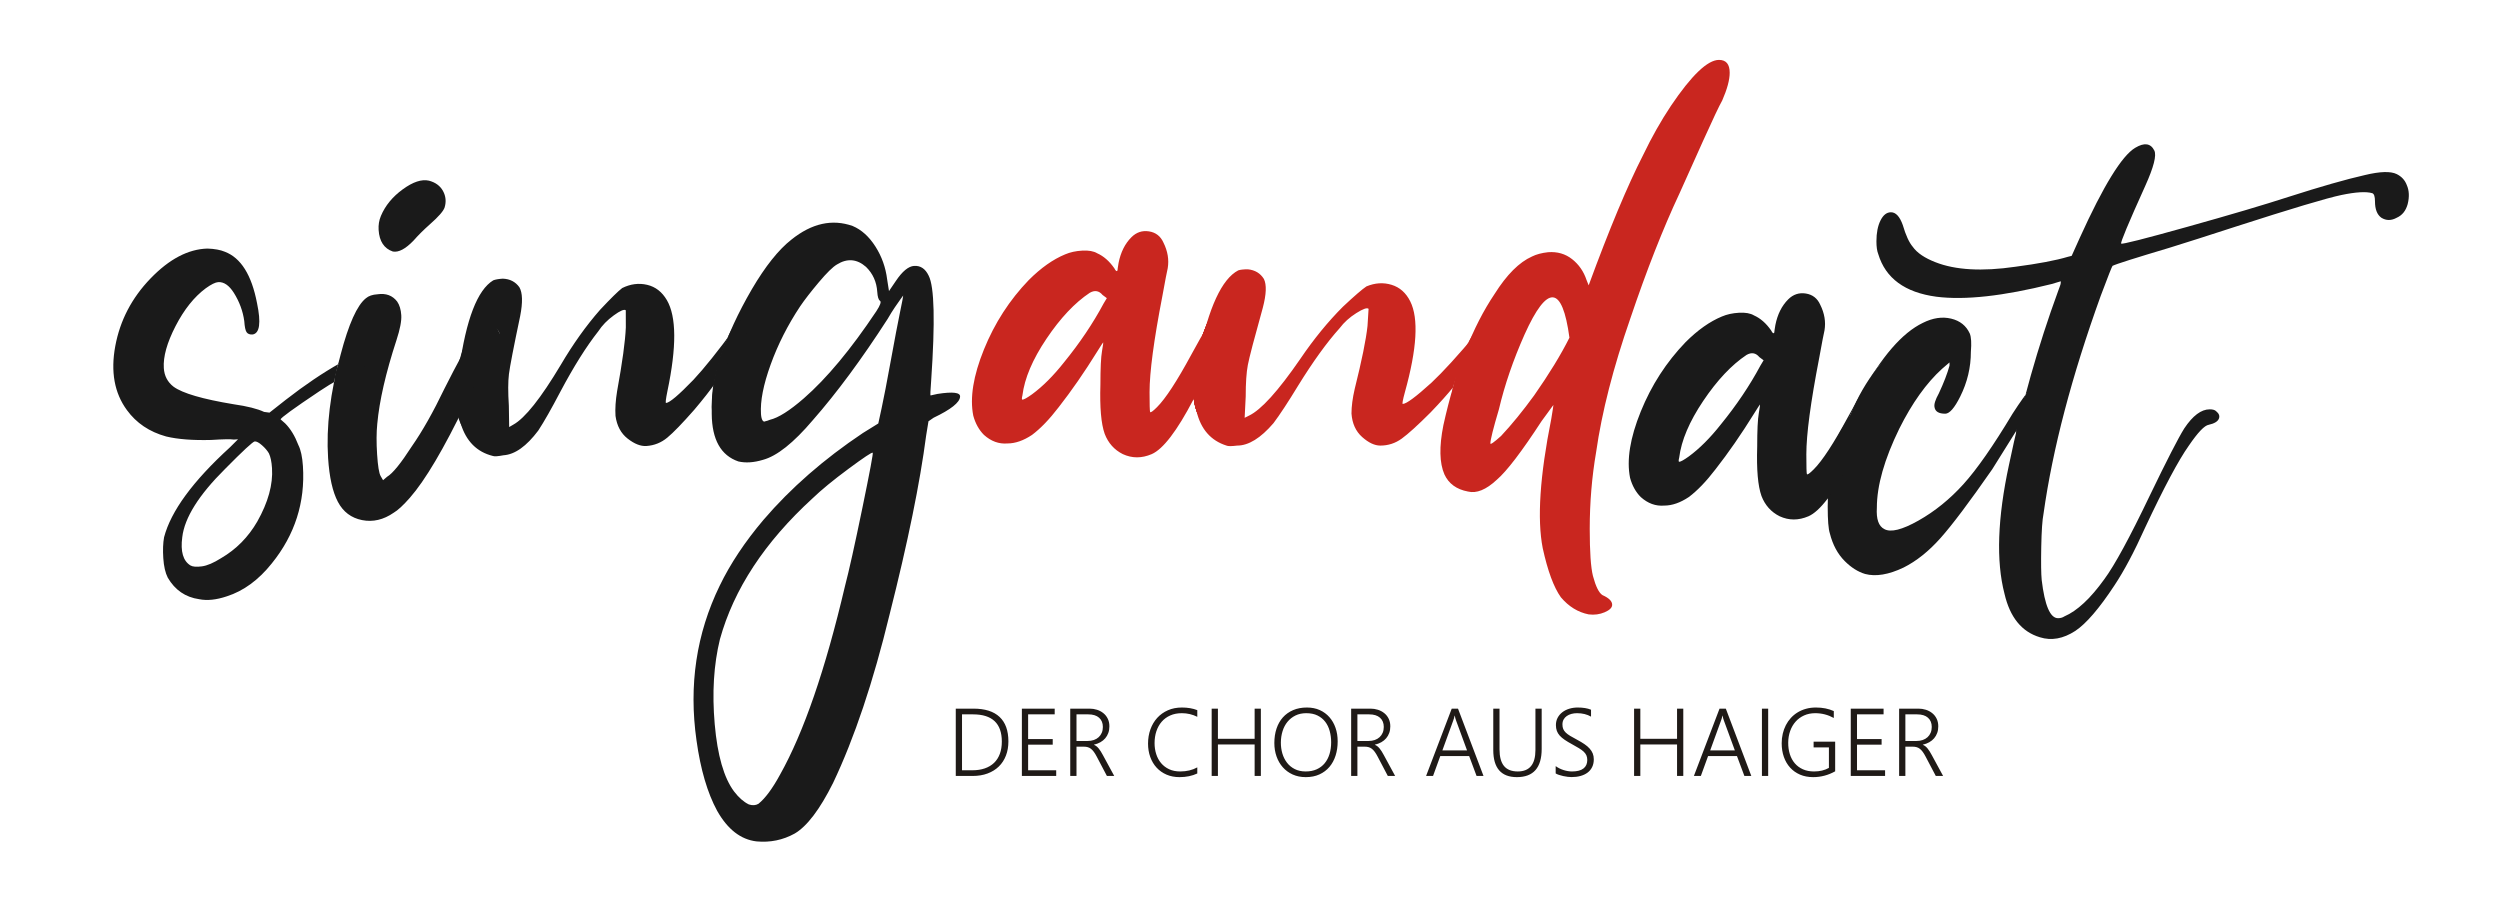 <?xml version="1.0" encoding="UTF-8" standalone="no"?>
<!DOCTYPE svg PUBLIC "-//W3C//DTD SVG 1.1//EN" "http://www.w3.org/Graphics/SVG/1.1/DTD/svg11.dtd">
<svg xmlns="http://www.w3.org/2000/svg" xmlns:xlink="http://www.w3.org/1999/xlink" version="1.1" width="468pt" height="171pt" viewBox="0 0 468 171">
<g enable-background="new">
<path transform="matrix(1,0,0,-1,0,171)" d="M 231.73 116.707 C 234.291 116.409 235.077 110.653 233.479 103.894 C 231.881 97.135 228.49 91.864 225.929 92.162 C 223.367 92.46 222.582 98.215 224.179 104.975 C 225.777 111.734 229.168 117.004 231.73 116.707 " fill="#c9261f" fill-rule="evenodd"/>
<path transform="matrix(1,0,0,-1,0,171)" d="M 233.314 117.583 C 234.778 117.583 235.972 116.058 235.972 114.188 C 235.972 112.318 234.778 110.793 233.314 110.793 C 231.849 110.793 230.655 112.318 230.655 114.188 C 230.655 116.058 231.849 117.583 233.314 117.583 " fill="#c9261f" fill-rule="evenodd"/>
<path transform="matrix(1,0,0,-1,0,171)" d="M 279.622 111.342 C 282.125 111.045 282.892 105.289 281.331 98.529 C 279.77 91.77 276.455 86.5 273.952 86.797 C 271.449 87.095 270.681 92.85 272.242 99.61 C 273.803 106.369 277.118 111.64 279.622 111.342 " fill="#c9261f" fill-rule="evenodd"/>
<path transform="matrix(1,0,0,-1,0,171)" d="M 280.446 113.066 C 281.91 113.066 283.104 111.541 283.104 109.671 C 283.104 107.801 281.91 106.276 280.446 106.276 C 278.981 106.276 277.787 107.801 277.787 109.671 C 277.787 111.541 278.981 113.066 280.446 113.066 " fill="#c9261f" fill-rule="evenodd"/>
<path transform="matrix(1,0,0,-1,0,171)" d="M 231.73 116.707 C 234.291 116.409 235.077 110.653 233.479 103.894 C 231.881 97.134 228.49 91.864 225.929 92.162 C 223.367 92.459 222.582 98.215 224.179 104.975 C 225.777 111.734 229.168 117.004 231.73 116.707 " fill="#c9261f" fill-rule="evenodd"/>
<path transform="matrix(1,0,0,-1,0,171)" d="M 233.314 117.583 C 234.778 117.583 235.972 116.058 235.972 114.188 C 235.972 112.318 234.778 110.793 233.314 110.793 C 231.849 110.793 230.655 112.318 230.655 114.188 C 230.655 116.058 231.849 117.583 233.314 117.583 " fill="#c9261f" fill-rule="evenodd"/>
<path transform="matrix(1,0,0,-1,0,171)" d="M 231.73 116.707 C 234.291 116.409 235.077 110.653 233.479 103.894 C 231.881 97.134 228.49 91.864 225.929 92.162 C 223.367 92.459 222.582 98.215 224.179 104.975 C 225.777 111.734 229.168 117.004 231.73 116.707 " fill="#c9261f" fill-rule="evenodd"/>
<path transform="matrix(1,0,0,-1,0,171)" d="M 233.314 117.583 C 234.778 117.583 235.972 116.058 235.972 114.188 C 235.972 112.318 234.778 110.793 233.314 110.793 C 231.849 110.793 230.655 112.318 230.655 114.188 C 230.655 116.058 231.849 117.583 233.314 117.583 " fill="#c9261f" fill-rule="evenodd"/>
<path transform="matrix(1,0,0,-1,0,171)" d="M 231.73 116.707 C 234.291 116.409 235.077 110.653 233.479 103.894 C 231.881 97.134 228.49 91.864 225.929 92.162 C 223.367 92.459 222.582 98.215 224.179 104.975 C 225.777 111.734 229.168 117.004 231.73 116.707 " fill="#c9261f" fill-rule="evenodd"/>
<path transform="matrix(1,0,0,-1,0,171)" d="M 233.314 117.583 C 234.778 117.583 235.972 116.058 235.972 114.188 C 235.972 112.318 234.778 110.793 233.314 110.793 C 231.849 110.793 230.655 112.318 230.655 114.188 C 230.655 116.058 231.849 117.583 233.314 117.583 " fill="#c9261f" fill-rule="evenodd"/>
<path transform="matrix(1,0,0,-1,0,171)" d="M 231.73 116.707 C 234.291 116.409 235.077 110.653 233.479 103.894 C 231.881 97.134 228.49 91.864 225.929 92.162 C 223.367 92.459 222.582 98.215 224.179 104.975 C 225.777 111.734 229.168 117.004 231.73 116.707 " fill="#c9261f" fill-rule="evenodd"/>
<path transform="matrix(1,0,0,-1,0,171)" d="M 233.314 117.583 C 234.778 117.583 235.972 116.058 235.972 114.188 C 235.972 112.318 234.778 110.793 233.314 110.793 C 231.849 110.793 230.655 112.318 230.655 114.188 C 230.655 116.058 231.849 117.583 233.314 117.583 " fill="#c9261f" fill-rule="evenodd"/>
<path transform="matrix(1,0,0,-1,0,171)" d="M 231.73 116.707 C 234.291 116.409 235.077 110.653 233.479 103.894 C 231.881 97.134 228.49 91.864 225.929 92.162 C 223.367 92.459 222.582 98.215 224.179 104.975 C 225.777 111.734 229.168 117.004 231.73 116.707 " fill="#c9261f" fill-rule="evenodd"/>
<path transform="matrix(1,0,0,-1,0,171)" d="M 233.314 117.583 C 234.778 117.583 235.972 116.058 235.972 114.188 C 235.972 112.318 234.778 110.793 233.314 110.793 C 231.849 110.793 230.655 112.318 230.655 114.188 C 230.655 116.058 231.849 117.583 233.314 117.583 " fill="#c9261f" fill-rule="evenodd"/>
<path transform="matrix(1,0,0,-1,0,171)" d="M 193.197 97.186 C 195.197 98.653 197.197 100.653 199.197 103.186 C 202.131 106.786 204.597 110.453 206.597 114.186 L 207.198 115.186 L 206.397 115.786 C 205.731 116.586 204.931 116.719 203.998 116.186 C 201.197 114.32 198.498 111.453 195.898 107.586 C 193.297 103.719 191.798 100.186 191.398 96.986 C 191.264 96.453 191.264 96.186 191.398 96.186 C 191.664 96.186 192.264 96.519 193.197 97.186 Z M 210.197 85.986 C 208.598 86.786 207.464 88.053 206.798 89.786 C 206.131 91.653 205.864 94.719 205.997 98.986 C 205.997 102.053 206.097 104.153 206.298 105.286 C 206.497 106.419 206.564 106.953 206.497 106.886 C 206.431 106.819 206.064 106.253 205.398 105.186 C 202.998 101.319 200.597 97.853 198.198 94.786 C 196.464 92.519 194.797 90.786 193.197 89.586 C 191.597 88.519 190.064 87.986 188.597 87.986 C 186.997 87.853 185.531 88.386 184.197 89.586 C 183.264 90.519 182.597 91.719 182.197 93.186 C 181.531 96.519 182.197 100.653 184.197 105.586 C 186.197 110.519 188.997 114.853 192.597 118.586 C 194.864 120.853 197.131 122.453 199.398 123.386 C 200.331 123.786 201.397 124.019 202.597 124.086 C 203.797 124.153 204.731 123.986 205.398 123.586 C 206.597 123.053 207.664 122.119 208.598 120.786 C 208.864 120.253 209.064 120.12 209.197 120.386 C 209.197 120.519 209.264 120.986 209.398 121.786 C 209.798 123.786 210.597 125.386 211.797 126.586 C 212.731 127.519 213.831 127.886 215.097 127.686 C 216.364 127.486 217.264 126.786 217.797 125.586 C 218.597 123.986 218.864 122.386 218.597 120.786 C 218.464 120.253 218.131 118.519 217.598 115.586 C 215.997 107.319 215.197 101.319 215.197 97.586 C 215.197 95.32 215.231 94.086 215.298 93.886 C 215.364 93.686 215.798 93.986 216.597 94.786 C 218.197 96.386 220.331 99.653 222.998 104.586 C 225.397 108.986 227.164 111.953 228.298 113.486 C 229.431 115.019 230.598 115.986 231.798 116.386 C 232.731 116.653 233.597 116.586 234.397 116.186 C 235.197 115.786 235.598 115.186 235.598 114.386 C 235.598 113.986 235.531 113.653 235.398 113.386 C 234.998 112.719 234.331 112.386 233.397 112.386 C 232.731 112.386 231.731 111.386 230.397 109.386 C 229.597 108.186 227.264 103.786 223.398 96.186 C 220.331 90.32 217.731 86.919 215.597 85.986 C 213.731 85.186 211.931 85.186 210.197 85.986 Z M 229.597 87.586 C 226.664 88.519 224.798 90.653 223.998 93.986 C 223.464 96.653 223.598 100.119 224.398 104.386 C 226.264 113.453 228.731 118.786 231.798 120.386 C 232.197 120.519 232.798 120.586 233.597 120.586 C 234.931 120.453 235.931 119.853 236.598 118.786 C 237.131 117.719 237.064 115.919 236.398 113.386 C 234.798 107.653 233.864 104.086 233.597 102.686 C 233.331 101.286 233.197 99.32 233.197 96.786 L 232.998 92.786 L 233.798 93.186 C 236.064 94.253 239.264 97.786 243.398 103.786 C 245.931 107.519 248.598 110.786 251.398 113.586 C 253.531 115.586 254.998 116.853 255.798 117.386 C 257.398 118.053 258.964 118.153 260.498 117.686 C 262.031 117.219 263.198 116.186 263.998 114.586 C 265.598 111.386 265.264 105.719 262.998 97.586 C 262.598 96.119 262.464 95.386 262.598 95.386 C 263.264 95.386 265.064 96.719 267.998 99.386 C 270.131 101.386 272.931 104.453 276.397 108.586 C 278.664 111.519 280.264 112.52 281.198 111.586 C 281.464 111.319 281.598 111.086 281.598 110.886 C 281.598 110.686 281.064 110.053 279.998 108.986 C 277.864 106.853 276.131 104.653 274.798 102.386 C 273.598 100.253 271.264 97.386 267.798 93.786 C 265.398 91.386 263.598 89.753 262.397 88.886 C 261.198 88.019 259.864 87.586 258.397 87.586 C 257.331 87.586 256.197 88.12 254.998 89.186 C 253.798 90.253 253.131 91.719 252.998 93.586 C 252.998 94.919 253.198 96.453 253.598 98.186 C 254.931 103.52 255.731 107.453 255.998 109.986 C 256.131 112.12 256.197 113.186 256.197 113.186 C 255.931 113.453 255.164 113.186 253.898 112.386 C 252.631 111.586 251.597 110.653 250.798 109.586 C 248.398 106.919 245.798 103.319 242.997 98.786 C 241.131 95.719 239.598 93.386 238.398 91.786 C 235.998 88.986 233.731 87.586 231.598 87.586 C 230.531 87.453 229.864 87.453 229.597 87.586 Z M 280.998 89.386 C 282.998 91.519 285.064 94.053 287.198 96.986 C 289.998 100.986 292.198 104.586 293.798 107.786 C 292.464 117.653 289.664 117.853 285.398 108.386 C 283.264 103.586 281.664 98.919 280.598 94.386 C 279.531 90.786 278.998 88.653 278.998 87.986 C 278.998 87.719 279.664 88.186 280.998 89.386 Z M 297.398 55.986 C 295.398 56.386 293.664 57.453 292.198 59.186 C 290.864 61.053 289.731 64.119 288.798 68.386 C 287.731 73.853 288.264 81.92 290.398 92.586 C 290.664 94.186 290.798 95.053 290.798 95.186 C 290.798 95.186 290.698 95.053 290.498 94.786 C 290.298 94.52 290.031 94.153 289.698 93.686 C 289.364 93.219 288.998 92.72 288.598 92.186 C 284.864 86.453 282.065 82.786 280.198 81.186 C 278.198 79.319 276.398 78.586 274.798 78.986 C 272.664 79.386 271.198 80.453 270.398 82.186 C 269.464 84.319 269.398 87.386 270.198 91.386 C 272.464 101.653 275.664 109.853 279.798 115.986 C 282.065 119.586 284.398 121.919 286.798 122.986 C 287.598 123.386 288.598 123.653 289.798 123.786 C 291.531 123.919 293.031 123.486 294.298 122.486 C 295.565 121.486 296.464 120.186 296.998 118.586 L 297.398 117.586 C 301.264 128.119 304.664 136.253 307.598 141.986 C 309.198 145.32 310.931 148.386 312.798 151.186 C 316.664 156.919 319.664 159.786 321.798 159.786 C 322.464 159.786 322.964 159.586 323.298 159.186 C 323.631 158.786 323.798 158.186 323.798 157.386 C 323.798 156.053 323.331 154.32 322.398 152.186 C 321.864 151.253 320.664 148.719 318.798 144.586 C 316.931 140.453 315.464 137.186 314.398 134.786 C 311.331 128.253 308.264 120.453 305.198 111.386 C 301.998 102.186 299.864 93.853 298.798 86.386 C 297.998 81.719 297.598 76.919 297.598 71.986 C 297.598 67.719 297.798 64.786 298.198 63.186 C 298.731 61.186 299.331 59.986 299.998 59.586 C 301.198 59.053 301.798 58.453 301.798 57.786 C 301.798 57.253 301.331 56.786 300.398 56.386 C 299.464 55.986 298.464 55.853 297.398 55.986 " fill="#c9261f" fill-rule="evenodd"/>
<path transform="matrix(1,0,0,-1,0,171)" d="M 178.92 25.74 L 178.92 38.343 L 182.232 38.343 C 184.389 38.343 186.018 37.827 187.119 36.792 C 188.223 35.757 188.772 34.23 188.772 32.208 C 188.772 31.236 188.619 30.351 188.31 29.553 C 188.004 28.758 187.56 28.077 186.978 27.51 C 186.399 26.946 185.697 26.508 184.869 26.202 C 184.044 25.893 183.111 25.74 182.076 25.74 Z M 180.09 37.272 L 180.09 26.805 L 182.022 26.805 C 182.889 26.805 183.663 26.922 184.347 27.156 C 185.031 27.39 185.607 27.735 186.084 28.188 C 186.558 28.641 186.918 29.202 187.167 29.871 C 187.416 30.54 187.542 31.305 187.542 32.175 C 187.542 35.571 185.745 37.272 182.154 37.272 Z M 191.295 25.74 L 191.295 38.343 L 197.439 38.343 L 197.439 37.272 L 192.465 37.272 L 192.465 32.649 L 197.07 32.649 L 197.07 31.593 L 192.465 31.593 L 192.465 26.805 L 197.721 26.805 L 197.721 25.74 Z M 207.213 25.74 L 205.314 29.352 C 205.128 29.709 204.945 30.009 204.771 30.249 C 204.594 30.489 204.411 30.681 204.225 30.825 C 204.036 30.969 203.838 31.071 203.622 31.131 C 203.409 31.194 203.169 31.224 202.905 31.224 L 201.519 31.224 L 201.519 25.74 L 200.349 25.74 L 200.349 38.343 L 203.979 38.343 C 204.453 38.343 204.912 38.274 205.353 38.133 C 205.797 37.992 206.19 37.785 206.535 37.509 C 206.883 37.233 207.159 36.888 207.366 36.471 C 207.576 36.054 207.678 35.571 207.678 35.022 C 207.678 34.575 207.612 34.167 207.477 33.792 C 207.342 33.417 207.15 33.084 206.901 32.793 C 206.652 32.502 206.349 32.256 205.995 32.055 C 205.641 31.854 205.242 31.701 204.795 31.602 L 204.795 31.566 C 204.966 31.497 205.122 31.407 205.263 31.296 C 205.404 31.182 205.539 31.05 205.671 30.891 C 205.803 30.732 205.932 30.552 206.061 30.345 C 206.19 30.141 206.325 29.907 206.466 29.643 L 208.584 25.74 Z M 201.519 37.272 L 201.519 32.289 L 203.61 32.289 C 204.03 32.289 204.417 32.349 204.771 32.472 C 205.122 32.595 205.422 32.772 205.671 33 C 205.92 33.228 206.112 33.504 206.25 33.825 C 206.388 34.149 206.457 34.512 206.457 34.917 C 206.457 35.649 206.22 36.225 205.749 36.642 C 205.278 37.062 204.597 37.272 203.706 37.272 Z M 224.133 26.205 C 223.161 25.749 222.051 25.521 220.803 25.521 C 219.912 25.521 219.102 25.677 218.376 25.989 C 217.65 26.304 217.029 26.739 216.519 27.297 C 216.006 27.852 215.61 28.515 215.331 29.283 C 215.052 30.051 214.914 30.888 214.914 31.797 C 214.914 32.751 215.061 33.639 215.358 34.464 C 215.652 35.286 216.078 36 216.627 36.609 C 217.179 37.215 217.845 37.689 218.628 38.037 C 219.408 38.382 220.287 38.553 221.259 38.553 C 222.333 38.553 223.29 38.391 224.133 38.061 L 224.133 36.813 C 223.23 37.266 222.267 37.491 221.241 37.491 C 220.428 37.491 219.705 37.35 219.072 37.068 C 218.439 36.789 217.905 36.396 217.47 35.895 C 217.038 35.394 216.708 34.803 216.477 34.119 C 216.249 33.438 216.135 32.691 216.135 31.884 C 216.135 31.158 216.237 30.474 216.444 29.832 C 216.648 29.19 216.951 28.629 217.353 28.149 C 217.755 27.669 218.253 27.288 218.85 27.006 C 219.45 26.724 220.143 26.583 220.935 26.583 C 222.147 26.583 223.215 26.838 224.133 27.348 Z M 234.867 25.74 L 234.867 31.638 L 227.994 31.638 L 227.994 25.74 L 226.824 25.74 L 226.824 38.343 L 227.994 38.343 L 227.994 32.691 L 234.867 32.691 L 234.867 38.343 L 236.034 38.343 L 236.034 25.74 Z M 244.437 25.521 C 243.528 25.521 242.712 25.686 241.983 26.016 C 241.257 26.349 240.642 26.802 240.135 27.375 C 239.628 27.948 239.238 28.623 238.965 29.4 C 238.692 30.177 238.557 31.011 238.557 31.902 C 238.557 32.886 238.692 33.786 238.965 34.605 C 239.238 35.421 239.634 36.12 240.156 36.705 C 240.678 37.287 241.317 37.74 242.073 38.067 C 242.829 38.391 243.69 38.553 244.656 38.553 C 245.547 38.553 246.348 38.394 247.056 38.076 C 247.764 37.755 248.367 37.314 248.865 36.747 C 249.363 36.183 249.747 35.514 250.014 34.74 C 250.281 33.966 250.413 33.126 250.413 32.217 C 250.413 31.263 250.284 30.375 250.023 29.559 C 249.762 28.74 249.378 28.035 248.871 27.435 C 248.364 26.838 247.74 26.37 246.999 26.031 C 246.258 25.689 245.403 25.521 244.437 25.521 Z M 244.533 37.491 C 243.771 37.491 243.096 37.347 242.508 37.056 C 241.92 36.765 241.422 36.372 241.017 35.877 C 240.612 35.382 240.306 34.803 240.099 34.137 C 239.892 33.474 239.784 32.766 239.778 32.016 C 239.772 31.302 239.865 30.615 240.054 29.964 C 240.246 29.31 240.534 28.734 240.918 28.233 C 241.299 27.732 241.785 27.33 242.37 27.033 C 242.958 26.733 243.642 26.583 244.428 26.583 C 245.214 26.583 245.904 26.721 246.498 26.991 C 247.092 27.264 247.59 27.642 247.986 28.125 C 248.385 28.611 248.685 29.184 248.889 29.853 C 249.09 30.522 249.192 31.251 249.192 32.043 C 249.192 32.781 249.102 33.48 248.922 34.143 C 248.745 34.803 248.466 35.382 248.088 35.877 C 247.71 36.372 247.23 36.765 246.642 37.056 C 246.057 37.347 245.355 37.491 244.533 37.491 Z M 259.8 25.74 L 257.901 29.352 C 257.715 29.709 257.532 30.009 257.358 30.249 C 257.181 30.489 256.998 30.681 256.812 30.825 C 256.623 30.969 256.425 31.071 256.209 31.131 C 255.996 31.194 255.756 31.224 255.492 31.224 L 254.106 31.224 L 254.106 25.74 L 252.936 25.74 L 252.936 38.343 L 256.566 38.343 C 257.04 38.343 257.499 38.274 257.94 38.133 C 258.384 37.992 258.777 37.785 259.122 37.509 C 259.47 37.233 259.746 36.888 259.953 36.471 C 260.163 36.054 260.265 35.571 260.265 35.022 C 260.265 34.575 260.199 34.167 260.064 33.792 C 259.929 33.417 259.737 33.084 259.488 32.793 C 259.239 32.502 258.936 32.256 258.582 32.055 C 258.228 31.854 257.829 31.701 257.382 31.602 L 257.382 31.566 C 257.553 31.497 257.709 31.407 257.85 31.296 C 257.991 31.182 258.126 31.05 258.258 30.891 C 258.39 30.732 258.519 30.552 258.648 30.345 C 258.777 30.141 258.912 29.907 259.053 29.643 L 261.171 25.74 Z M 254.106 37.272 L 254.106 32.289 L 256.197 32.289 C 256.617 32.289 257.004 32.349 257.358 32.472 C 257.709 32.595 258.009 32.772 258.258 33 C 258.507 33.228 258.699 33.504 258.837 33.825 C 258.975 34.149 259.044 34.512 259.044 34.917 C 259.044 35.649 258.807 36.225 258.336 36.642 C 257.865 37.062 257.184 37.272 256.293 37.272 Z M 276.414 25.74 L 275.025 29.466 L 269.619 29.466 L 268.266 25.74 L 266.964 25.74 L 271.764 38.343 L 272.94 38.343 L 277.713 25.74 Z M 272.571 36.138 C 272.532 36.249 272.49 36.378 272.445 36.525 C 272.4 36.672 272.364 36.837 272.334 37.026 L 272.301 37.026 C 272.265 36.837 272.226 36.672 272.181 36.525 C 272.136 36.378 272.094 36.249 272.052 36.138 L 270.015 30.531 L 274.629 30.531 Z M 288.603 30.804 C 288.603 27.282 287.055 25.521 283.962 25.521 C 281.013 25.521 279.54 27.216 279.54 30.609 L 279.54 38.343 L 280.71 38.343 L 280.71 30.714 C 280.71 29.331 280.989 28.299 281.544 27.612 C 282.102 26.928 282.963 26.583 284.127 26.583 C 286.332 26.583 287.433 27.921 287.433 30.591 L 287.433 38.343 L 288.603 38.343 Z M 291.222 27.585 C 291.432 27.429 291.666 27.285 291.921 27.159 C 292.176 27.033 292.437 26.928 292.704 26.844 C 292.968 26.757 293.238 26.694 293.508 26.649 C 293.775 26.607 294.033 26.583 294.279 26.583 C 295.236 26.583 295.95 26.769 296.424 27.138 C 296.898 27.507 297.138 28.038 297.138 28.728 C 297.138 29.061 297.081 29.355 296.97 29.604 C 296.859 29.853 296.685 30.084 296.451 30.303 C 296.217 30.519 295.92 30.735 295.563 30.948 C 295.206 31.161 294.783 31.404 294.297 31.674 C 293.76 31.965 293.298 32.241 292.914 32.502 C 292.53 32.763 292.215 33.03 291.972 33.303 C 291.729 33.576 291.552 33.87 291.438 34.185 C 291.324 34.503 291.267 34.863 291.267 35.268 C 291.267 35.778 291.375 36.234 291.591 36.639 C 291.807 37.044 292.101 37.386 292.47 37.671 C 292.839 37.956 293.271 38.175 293.766 38.325 C 294.261 38.478 294.789 38.553 295.353 38.553 C 296.343 38.553 297.171 38.418 297.84 38.142 L 297.84 36.849 C 297.096 37.278 296.223 37.491 295.221 37.491 C 294.846 37.491 294.492 37.446 294.162 37.356 C 293.829 37.263 293.541 37.131 293.292 36.954 C 293.043 36.78 292.845 36.561 292.704 36.3 C 292.56 36.039 292.488 35.736 292.488 35.391 C 292.488 35.061 292.536 34.779 292.632 34.542 C 292.728 34.305 292.884 34.08 293.097 33.87 C 293.313 33.66 293.592 33.45 293.943 33.24 C 294.291 33.033 294.717 32.796 295.221 32.526 C 295.749 32.244 296.208 31.971 296.601 31.704 C 296.994 31.437 297.321 31.158 297.579 30.867 C 297.84 30.579 298.035 30.27 298.164 29.946 C 298.293 29.619 298.359 29.259 298.359 28.86 C 298.359 28.308 298.257 27.825 298.05 27.405 C 297.846 26.988 297.558 26.64 297.189 26.364 C 296.82 26.088 296.382 25.881 295.872 25.74 C 295.362 25.599 294.801 25.53 294.192 25.53 C 293.994 25.53 293.757 25.545 293.481 25.578 C 293.205 25.611 292.926 25.656 292.644 25.719 C 292.365 25.779 292.095 25.854 291.84 25.938 C 291.585 26.022 291.381 26.115 291.222 26.214 Z M 313.944 25.74 L 313.944 31.638 L 307.071 31.638 L 307.071 25.74 L 305.901 25.74 L 305.901 38.343 L 307.071 38.343 L 307.071 32.691 L 313.944 32.691 L 313.944 38.343 L 315.111 38.343 L 315.111 25.74 Z M 326.548 25.74 L 325.159 29.466 L 319.753 29.466 L 318.399 25.74 L 317.097 25.74 L 321.897 38.343 L 323.073 38.343 L 327.846 25.74 Z M 322.705 36.138 C 322.665 36.249 322.623 36.378 322.578 36.525 C 322.533 36.672 322.497 36.837 322.467 37.026 L 322.434 37.026 C 322.398 36.837 322.359 36.672 322.315 36.525 C 322.269 36.378 322.228 36.249 322.185 36.138 L 320.149 30.531 L 324.762 30.531 Z M 331.002 25.74 L 329.833 25.74 L 329.833 38.343 L 331.002 38.343 Z M 343.543 26.61 C 342.247 25.884 340.876 25.521 339.43 25.521 C 338.515 25.521 337.696 25.677 336.967 25.989 C 336.241 26.304 335.623 26.739 335.113 27.3 C 334.603 27.861 334.213 28.527 333.94 29.304 C 333.667 30.081 333.532 30.933 333.532 31.866 C 333.532 32.481 333.598 33.072 333.73 33.642 C 333.862 34.209 334.054 34.743 334.309 35.241 C 334.564 35.739 334.876 36.189 335.245 36.594 C 335.614 36.999 336.037 37.347 336.517 37.641 C 336.994 37.932 337.519 38.16 338.092 38.316 C 338.668 38.475 339.286 38.553 339.949 38.553 C 341.197 38.553 342.31 38.331 343.288 37.887 L 343.288 36.594 C 342.208 37.191 341.05 37.491 339.808 37.491 C 339.04 37.491 338.344 37.35 337.723 37.068 C 337.102 36.789 336.574 36.402 336.139 35.91 C 335.701 35.418 335.362 34.836 335.122 34.164 C 334.882 33.492 334.759 32.766 334.753 31.98 C 334.747 31.2 334.849 30.483 335.056 29.823 C 335.266 29.163 335.575 28.593 335.983 28.113 C 336.394 27.633 336.901 27.258 337.504 26.988 C 338.107 26.718 338.806 26.583 339.595 26.583 C 340.663 26.583 341.587 26.805 342.373 27.252 L 342.373 31.092 L 339.508 31.092 L 339.508 32.157 L 343.543 32.157 Z M 346.462 25.74 L 346.462 38.343 L 352.606 38.343 L 352.606 37.272 L 347.632 37.272 L 347.632 32.649 L 352.237 32.649 L 352.237 31.593 L 347.632 31.593 L 347.632 26.805 L 352.888 26.805 L 352.888 25.74 Z M 362.38 25.74 L 360.481 29.352 C 360.295 29.709 360.112 30.009 359.938 30.249 C 359.761 30.489 359.578 30.681 359.392 30.825 C 359.203 30.969 359.005 31.071 358.789 31.131 C 358.576 31.194 358.336 31.224 358.072 31.224 L 356.686 31.224 L 356.686 25.74 L 355.516 25.74 L 355.516 38.343 L 359.146 38.343 C 359.62 38.343 360.079 38.274 360.52 38.133 C 360.964 37.992 361.357 37.785 361.702 37.509 C 362.05 37.233 362.326 36.888 362.533 36.471 C 362.743 36.054 362.845 35.571 362.845 35.022 C 362.845 34.575 362.779 34.167 362.644 33.792 C 362.509 33.417 362.317 33.084 362.068 32.793 C 361.819 32.502 361.516 32.256 361.162 32.055 C 360.808 31.854 360.409 31.701 359.962 31.602 L 359.962 31.566 C 360.133 31.497 360.289 31.407 360.43 31.296 C 360.571 31.182 360.706 31.05 360.838 30.891 C 360.97 30.732 361.099 30.552 361.228 30.345 C 361.357 30.141 361.492 29.907 361.633 29.643 L 363.751 25.74 Z M 356.686 37.272 L 356.686 32.289 L 358.777 32.289 C 359.197 32.289 359.584 32.349 359.938 32.472 C 360.289 32.595 360.589 32.772 360.838 33 C 361.087 33.228 361.279 33.504 361.417 33.825 C 361.555 34.149 361.624 34.512 361.624 34.917 C 361.624 35.649 361.387 36.225 360.916 36.642 C 360.445 37.062 359.764 37.272 358.873 37.272 " fill="#1f1a17" fill-rule="evenodd"/>
<path transform="matrix(1,0,0,-1,0,171)" d="M 359.321 106.942 C 360.754 105.14 358.889 99.131 355.168 93.568 C 351.447 88.005 347.244 84.937 345.811 86.741 C 344.377 88.544 346.243 94.553 349.964 100.116 C 353.684 105.679 357.888 108.746 359.321 106.942 " fill="#1a1a1a" fill-rule="evenodd"/>
<path transform="matrix(1,0,0,-1,0,171)" d="M 354.349 98.811 C 355.859 97.073 354.258 90.988 350.785 85.268 C 347.312 79.547 343.246 76.299 341.736 78.038 C 340.225 79.777 341.826 85.861 345.299 91.582 C 348.772 97.302 352.838 100.551 354.349 98.811 " fill="#1a1a1a" fill-rule="evenodd"/>
<path transform="matrix(1,0,0,-1,0,171)" d="M 384.028 101.288 C 385.623 100.502 385.73 96.57 384.267 92.536 C 382.804 88.501 380.31 85.852 378.716 86.638 C 377.12 87.424 377.013 91.356 378.476 95.39 C 379.94 99.425 382.433 102.075 384.028 101.288 " fill="#1a1a1a" fill-rule="evenodd"/>
<path transform="matrix(1,0,0,-1,0,171)" d="M 316.147 85.554 C 318.147 87.02 320.147 89.021 322.147 91.554 C 325.081 95.154 327.547 98.821 329.547 102.554 L 330.147 103.554 L 329.347 104.154 C 328.681 104.954 327.881 105.087 326.947 104.554 C 324.147 102.687 321.447 99.821 318.848 95.954 C 316.247 92.087 314.747 88.554 314.348 85.354 C 314.214 84.82 314.214 84.554 314.348 84.554 C 314.614 84.554 315.214 84.887 316.147 85.554 Z M 333.147 74.354 C 331.548 75.154 330.414 76.421 329.748 78.154 C 329.081 80.021 328.814 83.087 328.947 87.354 C 328.947 90.421 329.047 92.521 329.248 93.654 C 329.447 94.787 329.514 95.321 329.447 95.254 C 329.381 95.187 329.014 94.621 328.348 93.554 C 325.947 89.687 323.547 86.221 321.147 83.154 C 319.414 80.887 317.747 79.154 316.147 77.954 C 314.547 76.887 313.014 76.354 311.547 76.354 C 309.947 76.221 308.481 76.754 307.147 77.954 C 306.214 78.887 305.547 80.087 305.147 81.554 C 304.481 84.887 305.147 89.021 307.147 93.954 C 309.147 98.887 311.947 103.221 315.547 106.954 C 317.814 109.221 320.081 110.82 322.347 111.754 C 323.281 112.154 324.347 112.387 325.547 112.454 C 326.747 112.52 327.681 112.354 328.348 111.954 C 329.547 111.421 330.614 110.487 331.548 109.154 C 331.814 108.621 332.014 108.487 332.147 108.754 C 332.147 108.887 332.214 109.354 332.348 110.154 C 332.747 112.154 333.547 113.754 334.747 114.954 C 335.681 115.887 336.781 116.254 338.047 116.054 C 339.314 115.854 340.214 115.154 340.747 113.954 C 341.547 112.354 341.814 110.754 341.547 109.154 C 341.414 108.621 341.081 106.887 340.548 103.954 C 338.947 95.687 338.147 89.687 338.147 85.954 C 338.147 83.687 338.181 82.454 338.248 82.254 C 338.314 82.054 338.748 82.354 339.548 83.154 C 341.147 84.754 343.281 88.021 345.947 92.954 C 348.347 97.354 350.114 100.321 351.248 101.854 C 352.381 103.387 353.548 104.354 354.747 104.754 C 355.681 105.02 356.547 104.954 357.347 104.554 C 358.147 104.154 358.548 103.554 358.548 102.754 C 358.548 102.354 358.481 102.021 358.347 101.754 C 357.947 101.087 357.281 100.754 356.347 100.754 C 355.681 100.754 354.681 99.754 353.347 97.754 C 352.547 96.554 350.214 92.154 346.348 84.554 C 343.281 78.687 340.681 75.287 338.547 74.354 C 336.681 73.554 334.881 73.554 333.147 74.354 Z M 349.148 63.554 C 347.814 63.954 346.548 64.754 345.347 65.954 C 344.014 67.287 343.081 69.02 342.547 71.154 C 342.281 71.954 342.147 73.621 342.147 76.154 C 342.147 78.687 342.348 80.754 342.748 82.354 C 343.814 87.421 345.681 92.354 348.348 97.154 C 352.214 104.221 356.081 108.687 359.948 110.554 C 361.814 111.487 363.581 111.754 365.248 111.354 C 366.914 110.954 368.081 110.02 368.747 108.554 C 369.014 107.887 369.081 106.754 368.948 105.154 C 368.948 102.22 368.281 99.421 366.947 96.754 C 365.881 94.621 364.948 93.554 364.147 93.554 C 362.947 93.554 362.281 93.954 362.147 94.754 C 362.014 95.287 362.281 96.154 362.947 97.354 C 363.881 99.354 364.548 101.087 364.948 102.554 L 364.948 103.154 L 363.548 101.954 C 360.614 99.287 357.947 95.554 355.548 90.754 C 352.748 85.021 351.348 80.087 351.348 75.954 C 351.214 73.82 351.681 72.487 352.748 71.954 C 353.947 71.287 356.081 71.821 359.148 73.554 C 362.214 75.287 365.014 77.554 367.548 80.354 C 370.081 83.154 373.148 87.554 376.748 93.554 C 378.214 95.821 379.314 97.354 380.048 98.154 C 380.781 98.954 381.481 99.354 382.148 99.354 C 382.814 99.354 383.147 99.02 383.147 98.354 C 383.147 97.554 382.881 97.154 382.348 97.154 C 381.947 97.154 381.148 96.221 379.947 94.354 C 379.281 93.287 378.114 91.42 376.447 88.754 C 374.781 86.087 373.614 84.22 372.947 83.154 C 368.681 77.02 365.448 72.721 363.247 70.254 C 361.047 67.787 358.747 65.954 356.348 64.754 C 353.548 63.42 351.147 63.02 349.148 63.554 Z M 381.867 51.704 C 378.467 52.724 376.257 55.444 375.237 59.864 C 373.651 65.984 373.934 74.031 376.087 84.004 C 378.467 95.451 381.527 106.274 385.267 116.474 C 385.381 116.814 385.494 117.126 385.607 117.409 C 385.721 117.692 385.777 117.919 385.777 118.089 C 385.777 118.259 385.777 118.344 385.777 118.344 C 385.777 118.344 385.211 118.174 384.077 117.834 C 375.011 115.567 367.814 114.774 362.487 115.454 C 356.594 116.247 352.967 118.911 351.608 123.444 C 351.381 124.01 351.267 124.804 351.267 125.824 C 351.267 127.41 351.522 128.714 352.032 129.734 C 352.542 130.754 353.194 131.264 353.987 131.264 C 354.894 131.264 355.631 130.47 356.197 128.884 C 356.764 126.957 357.387 125.597 358.067 124.804 C 358.861 123.671 360.277 122.707 362.317 121.914 C 366.057 120.44 371.044 120.157 377.277 121.064 C 381.584 121.63 384.871 122.254 387.137 122.934 L 387.817 123.104 L 389.347 126.504 C 393.767 136.25 397.224 141.86 399.717 143.334 C 401.417 144.354 402.608 144.184 403.287 142.824 C 403.741 141.917 403.174 139.707 401.587 136.194 C 398.414 129.167 396.913 125.569 397.083 125.399 C 397.252 125.229 401.389 126.277 409.492 128.544 C 417.596 130.81 423.914 132.68 428.447 134.154 C 434.454 136.081 439.214 137.44 442.727 138.234 C 445.561 138.914 447.544 138.97 448.677 138.404 C 449.584 137.951 450.207 137.271 450.547 136.364 C 451.001 135.344 451.057 134.154 450.717 132.794 C 450.377 131.547 449.697 130.697 448.677 130.244 C 447.657 129.677 446.694 129.677 445.787 130.244 C 444.994 130.81 444.597 131.831 444.597 133.304 C 444.597 134.211 444.427 134.72 444.087 134.834 C 442.954 135.174 441.027 135.06 438.307 134.494 C 435.587 133.927 428.957 131.944 418.418 128.544 C 413.544 126.957 409.464 125.654 406.178 124.634 C 399.717 122.707 396.147 121.574 395.467 121.234 C 395.354 121.12 394.618 119.25 393.257 115.624 C 387.817 100.551 384.248 86.951 382.547 74.824 C 382.321 73.691 382.179 71.622 382.122 68.619 C 382.066 65.615 382.094 63.547 382.207 62.414 C 382.774 57.654 383.794 55.274 385.267 55.274 C 385.721 55.274 386.117 55.387 386.457 55.614 C 388.837 56.634 391.331 58.957 393.938 62.584 C 395.864 65.191 398.697 70.404 402.438 78.224 C 405.611 84.797 407.764 88.991 408.897 90.804 C 410.484 93.184 412.071 94.374 413.657 94.374 C 414.224 94.374 414.621 94.26 414.847 94.034 C 415.414 93.58 415.584 93.099 415.358 92.589 C 415.131 92.079 414.507 91.71 413.488 91.484 C 412.694 91.371 411.447 90.067 409.748 87.574 C 407.821 84.854 405.101 79.754 401.587 72.274 C 399.548 67.74 397.621 64.114 395.808 61.394 C 392.974 57.087 390.537 54.254 388.498 52.894 C 386.231 51.42 384.021 51.024 381.867 51.704 " fill="#1a1a1a" fill-rule="evenodd"/>
<path transform="matrix(1,0,0,-1,0,171)" d="M 142.3 113.277 C 144.492 112.019 144.64 105.73 142.627 99.275 C 140.617 92.821 137.186 88.583 134.994 89.841 C 132.801 91.099 132.653 97.389 134.665 103.843 C 136.677 110.297 140.107 114.535 142.3 113.277 " fill="#1a1a1a" fill-rule="evenodd"/>
<path transform="matrix(1,0,0,-1,0,171)" d="M 68.484 107.224 C 70.655 106.731 71.675 103.296 70.753 99.579 C 69.833 95.86 67.311 93.23 65.141 93.724 C 62.969 94.217 61.95 97.652 62.871 101.369 C 63.792 105.087 66.313 107.718 68.484 107.224 " fill="#1a1a1a" fill-rule="evenodd"/>
<path transform="matrix(1,0,0,-1,0,171)" d="M 91.707 110.545 C 94.079 109.787 95.192 104.511 94.186 98.8 C 93.18 93.089 90.425 89.048 88.053 89.806 C 85.681 90.564 84.567 95.84 85.573 101.551 C 86.579 107.262 89.334 111.303 91.707 110.545 " fill="#1a1a1a" fill-rule="evenodd"/>
<path transform="matrix(1,0,0,-1,0,171)" d="M 41.391 66.513 C 44.223 68.166 46.48 70.451 48.162 73.365 C 50.199 76.972 51.119 80.305 50.92 83.365 C 50.843 84.563 50.649 85.485 50.34 86.133 C 50.039 86.648 49.606 87.155 49.039 87.652 C 48.472 88.15 48.023 88.388 47.69 88.366 C 47.357 88.345 45.498 86.621 42.113 83.195 C 37.217 78.334 34.553 74.087 34.121 70.451 C 33.761 67.755 34.277 65.985 35.668 65.14 C 36.084 64.9 36.789 64.845 37.783 64.976 C 38.776 65.107 39.979 65.62 41.391 66.513 Z M 37.28 58.831 C 34.717 59.199 32.759 60.542 31.407 62.859 C 30.947 63.765 30.668 64.983 30.568 66.513 C 30.469 68.043 30.518 69.349 30.715 70.43 C 32.001 75.324 36.113 80.935 43.051 87.264 L 44.558 88.765 L 43.759 88.713 C 43.218 88.811 41.817 88.787 39.555 88.641 C 36.087 88.549 33.267 88.767 31.095 89.294 C 27.966 90.16 25.521 91.806 23.76 94.23 C 21.416 97.419 20.689 101.413 21.58 106.215 C 22.471 111.016 24.67 115.233 28.175 118.868 C 31.681 122.502 35.234 124.369 38.835 124.469 C 40.174 124.422 41.256 124.225 42.08 123.878 C 45.093 122.737 47.106 119.527 48.116 114.248 C 48.89 110.557 48.616 108.602 47.294 108.383 C 46.761 108.348 46.385 108.491 46.164 108.81 C 45.943 109.13 45.798 109.822 45.728 110.887 C 45.474 112.741 44.826 114.503 43.782 116.172 C 42.889 117.584 41.91 118.255 40.846 118.186 C 40.314 118.152 39.537 117.767 38.516 117.033 C 36.349 115.422 34.464 113.062 32.862 109.952 C 31.26 106.842 30.528 104.223 30.666 102.093 C 30.761 100.63 31.371 99.467 32.495 98.605 C 34.178 97.377 37.924 96.284 43.731 95.325 C 46.294 94.956 48.196 94.479 49.436 93.891 L 50.447 93.756 L 53.498 96.159 C 57.059 98.928 60.452 101.219 63.674 103.032 C 66.631 104.827 68.455 105.546 69.146 105.19 C 69.979 104.71 70.022 104.044 69.276 103.194 C 68.903 102.769 68.197 102.323 67.158 101.855 C 64.691 100.759 62.24 99.398 59.807 97.77 C 54.941 94.515 52.516 92.754 52.533 92.488 C 52.533 92.488 52.817 92.24 53.383 91.742 C 54.384 90.738 55.206 89.388 55.851 87.693 C 56.31 86.788 56.596 85.47 56.708 83.74 C 57.148 76.955 55.204 70.883 50.875 65.525 C 48.404 62.425 45.597 60.372 42.456 59.367 C 40.494 58.705 38.769 58.527 37.28 58.831 Z M 73.544 123.914 C 71.904 124.476 71.015 125.821 70.877 127.95 C 70.817 128.881 70.96 129.759 71.308 130.583 C 72.118 132.506 73.48 134.165 75.394 135.558 C 77.308 136.952 78.943 137.492 80.3 137.179 C 81.523 136.857 82.4 136.213 82.93 135.245 C 83.46 134.277 83.561 133.249 83.231 132.158 C 83.008 131.476 82.074 130.413 80.431 128.97 C 79.294 127.961 78.29 126.961 77.419 125.969 C 75.917 124.402 74.625 123.717 73.544 123.914 Z M 67.785 73.636 C 65.755 74.039 64.245 75.177 63.255 77.05 C 62.265 78.923 61.653 81.656 61.42 85.249 C 61.041 91.103 61.824 97.567 63.77 104.641 C 65.271 110.35 66.847 113.859 68.499 115.169 C 69.005 115.603 69.724 115.85 70.656 115.91 C 72.243 116.147 73.475 115.692 74.351 114.547 C 74.794 113.907 75.049 113.055 75.119 111.991 C 75.188 110.927 74.888 109.371 74.219 107.323 C 72.212 101.18 71.014 95.958 70.625 91.657 C 70.462 90.043 70.452 88.139 70.595 85.944 C 70.737 83.748 70.959 82.393 71.259 81.878 L 71.71 81.105 L 72.469 81.756 C 73.499 82.358 75.046 84.261 77.109 87.468 C 79.066 90.268 81.103 93.874 83.222 98.287 C 85.59 102.983 87.263 106.031 88.241 107.43 C 89.219 108.83 90.236 109.631 91.292 109.833 C 92.224 109.894 92.91 109.604 93.353 108.965 C 93.803 108.192 93.482 106.969 92.388 105.295 C 91.294 103.62 89.568 100.368 87.209 95.539 C 83.087 86.988 79.595 81.082 76.733 77.823 C 75.489 76.407 74.48 75.473 73.708 75.022 C 71.79 73.695 69.815 73.233 67.785 73.636 Z M 92.26 85.645 C 89.272 86.386 87.271 88.394 86.257 91.669 C 85.552 94.296 85.461 97.763 85.983 102.073 C 87.259 111.242 89.376 116.723 92.332 118.519 C 92.723 118.677 93.317 118.783 94.116 118.835 C 95.455 118.788 96.492 118.254 97.226 117.232 C 97.827 116.203 97.877 114.402 97.376 111.831 C 96.15 106.006 95.449 102.387 95.274 100.972 C 95.099 99.558 95.093 97.587 95.257 95.059 L 95.316 91.054 L 96.088 91.505 C 98.281 92.716 101.246 96.449 104.982 102.704 C 107.269 106.593 109.718 110.026 112.331 113.001 C 114.331 115.135 115.713 116.494 116.476 117.078 C 118.03 117.847 119.587 118.048 121.147 117.681 C 122.707 117.315 123.938 116.359 124.84 114.814 C 126.644 111.724 126.678 106.048 124.942 97.785 C 124.638 96.296 124.553 95.555 124.686 95.564 C 125.351 95.607 127.061 97.054 129.815 99.905 C 131.815 102.039 134.411 105.28 137.602 109.629 C 139.675 112.703 141.207 113.805 142.198 112.934 C 142.482 112.685 142.63 112.461 142.643 112.261 C 142.656 112.061 142.164 111.395 141.169 110.261 C 139.178 107.995 137.591 105.687 136.407 103.339 C 135.348 101.132 133.204 98.121 129.978 94.304 C 127.739 91.754 126.048 90.007 124.907 89.065 C 123.765 88.122 122.463 87.603 120.999 87.509 C 119.935 87.439 118.769 87.898 117.503 88.885 C 116.236 89.872 115.476 91.293 115.222 93.147 C 115.136 94.477 115.236 96.02 115.523 97.776 C 116.509 103.184 117.052 107.161 117.155 109.707 C 117.15 111.844 117.147 112.912 117.147 112.912 C 116.864 113.161 116.116 112.846 114.904 111.965 C 113.692 111.085 112.721 110.087 111.992 108.971 C 109.769 106.154 107.407 102.394 104.907 97.688 C 103.242 94.508 101.863 92.08 100.769 90.406 C 98.555 87.456 96.384 85.912 94.255 85.774 C 93.2 85.572 92.534 85.529 92.26 85.645 Z M 144.13 92.416 C 145.71 92.786 147.827 94.125 150.483 96.435 C 154.783 100.188 159.307 105.626 164.056 112.748 C 164.786 113.864 165.011 114.513 164.732 114.695 C 164.452 114.878 164.283 115.435 164.223 116.366 C 164.102 118.229 163.399 119.787 162.116 121.04 C 160.415 122.533 158.602 122.682 156.675 121.488 C 155.903 121.038 154.772 119.929 153.284 118.162 C 151.794 116.395 150.623 114.883 149.769 113.625 C 147.457 110.135 145.621 106.508 144.262 102.746 C 142.903 98.984 142.301 95.905 142.456 93.51 C 142.49 92.978 142.583 92.583 142.733 92.325 C 142.883 92.068 143.088 92.014 143.345 92.164 C 143.478 92.173 143.74 92.257 144.13 92.416 Z M 141.978 20.526 C 143.248 21.543 144.6 23.368 146.032 25.999 C 150.463 33.903 154.511 45.656 158.176 61.259 C 158.926 64.114 160.013 68.994 161.435 75.901 C 162.858 82.808 163.503 86.256 163.37 86.248 C 163.228 86.373 161.723 85.373 158.854 83.249 C 155.986 81.126 153.734 79.276 152.099 77.701 C 143.144 69.504 137.368 60.712 134.769 51.324 C 133.608 46.572 133.284 41.273 133.796 35.428 C 134.309 29.582 135.517 25.384 137.419 22.836 C 138.295 21.69 139.216 20.881 140.182 20.409 C 140.864 20.186 141.463 20.225 141.978 20.526 Z M 141.632 13.489 C 138.671 13.831 136.209 15.742 134.246 19.223 C 132.425 22.578 131.138 26.971 130.385 32.401 C 128.914 42.727 130.359 52.374 134.721 61.342 C 136.724 65.48 139.464 69.599 142.939 73.699 C 148.032 79.642 154.228 85.054 161.527 89.936 L 164.417 91.727 L 165.035 94.573 C 165.446 96.47 166.021 99.447 166.76 103.503 C 167.499 107.56 168.072 110.57 168.479 112.534 C 168.887 114.497 169.086 115.546 169.077 115.679 C 169.077 115.679 168.924 115.468 168.617 115.048 C 168.31 114.627 167.943 114.102 167.517 113.473 C 167.09 112.844 166.636 112.113 166.156 111.281 C 161.299 103.751 156.631 97.435 152.152 92.335 C 148.552 88.093 145.439 85.62 142.813 84.915 C 141.109 84.403 139.579 84.304 138.222 84.617 C 136.583 85.179 135.347 86.201 134.516 87.684 C 133.685 89.166 133.258 91.109 133.237 93.513 C 133.071 100.183 135.573 107.961 140.742 116.848 C 143.269 121.154 145.74 124.253 148.156 126.147 C 151.966 129.2 155.786 130.049 159.615 128.694 C 161.264 127.999 162.682 126.721 163.872 124.861 C 165.061 123.001 165.796 120.944 166.076 118.691 L 166.418 116.509 L 167.698 118.395 C 168.917 120.211 170.058 121.154 171.123 121.223 C 172.32 121.3 173.228 120.691 173.847 119.395 C 174.916 117.327 175.073 110.79 174.317 99.785 C 174.171 97.905 174.132 96.967 174.199 96.971 C 174.265 96.975 174.693 97.07 175.483 97.255 C 178.393 97.71 179.807 97.535 179.726 96.728 C 179.662 95.655 178.01 94.346 174.77 92.799 L 173.811 92.136 L 173.38 89.502 C 172.22 80.609 169.938 69.438 166.534 55.989 C 163.478 43.365 159.951 32.848 155.954 24.438 C 153.471 19.467 151.07 16.305 148.753 14.953 C 146.56 13.741 144.186 13.253 141.632 13.489 " fill="#1a1a1a" fill-rule="evenodd"/>
</g>
</svg>
